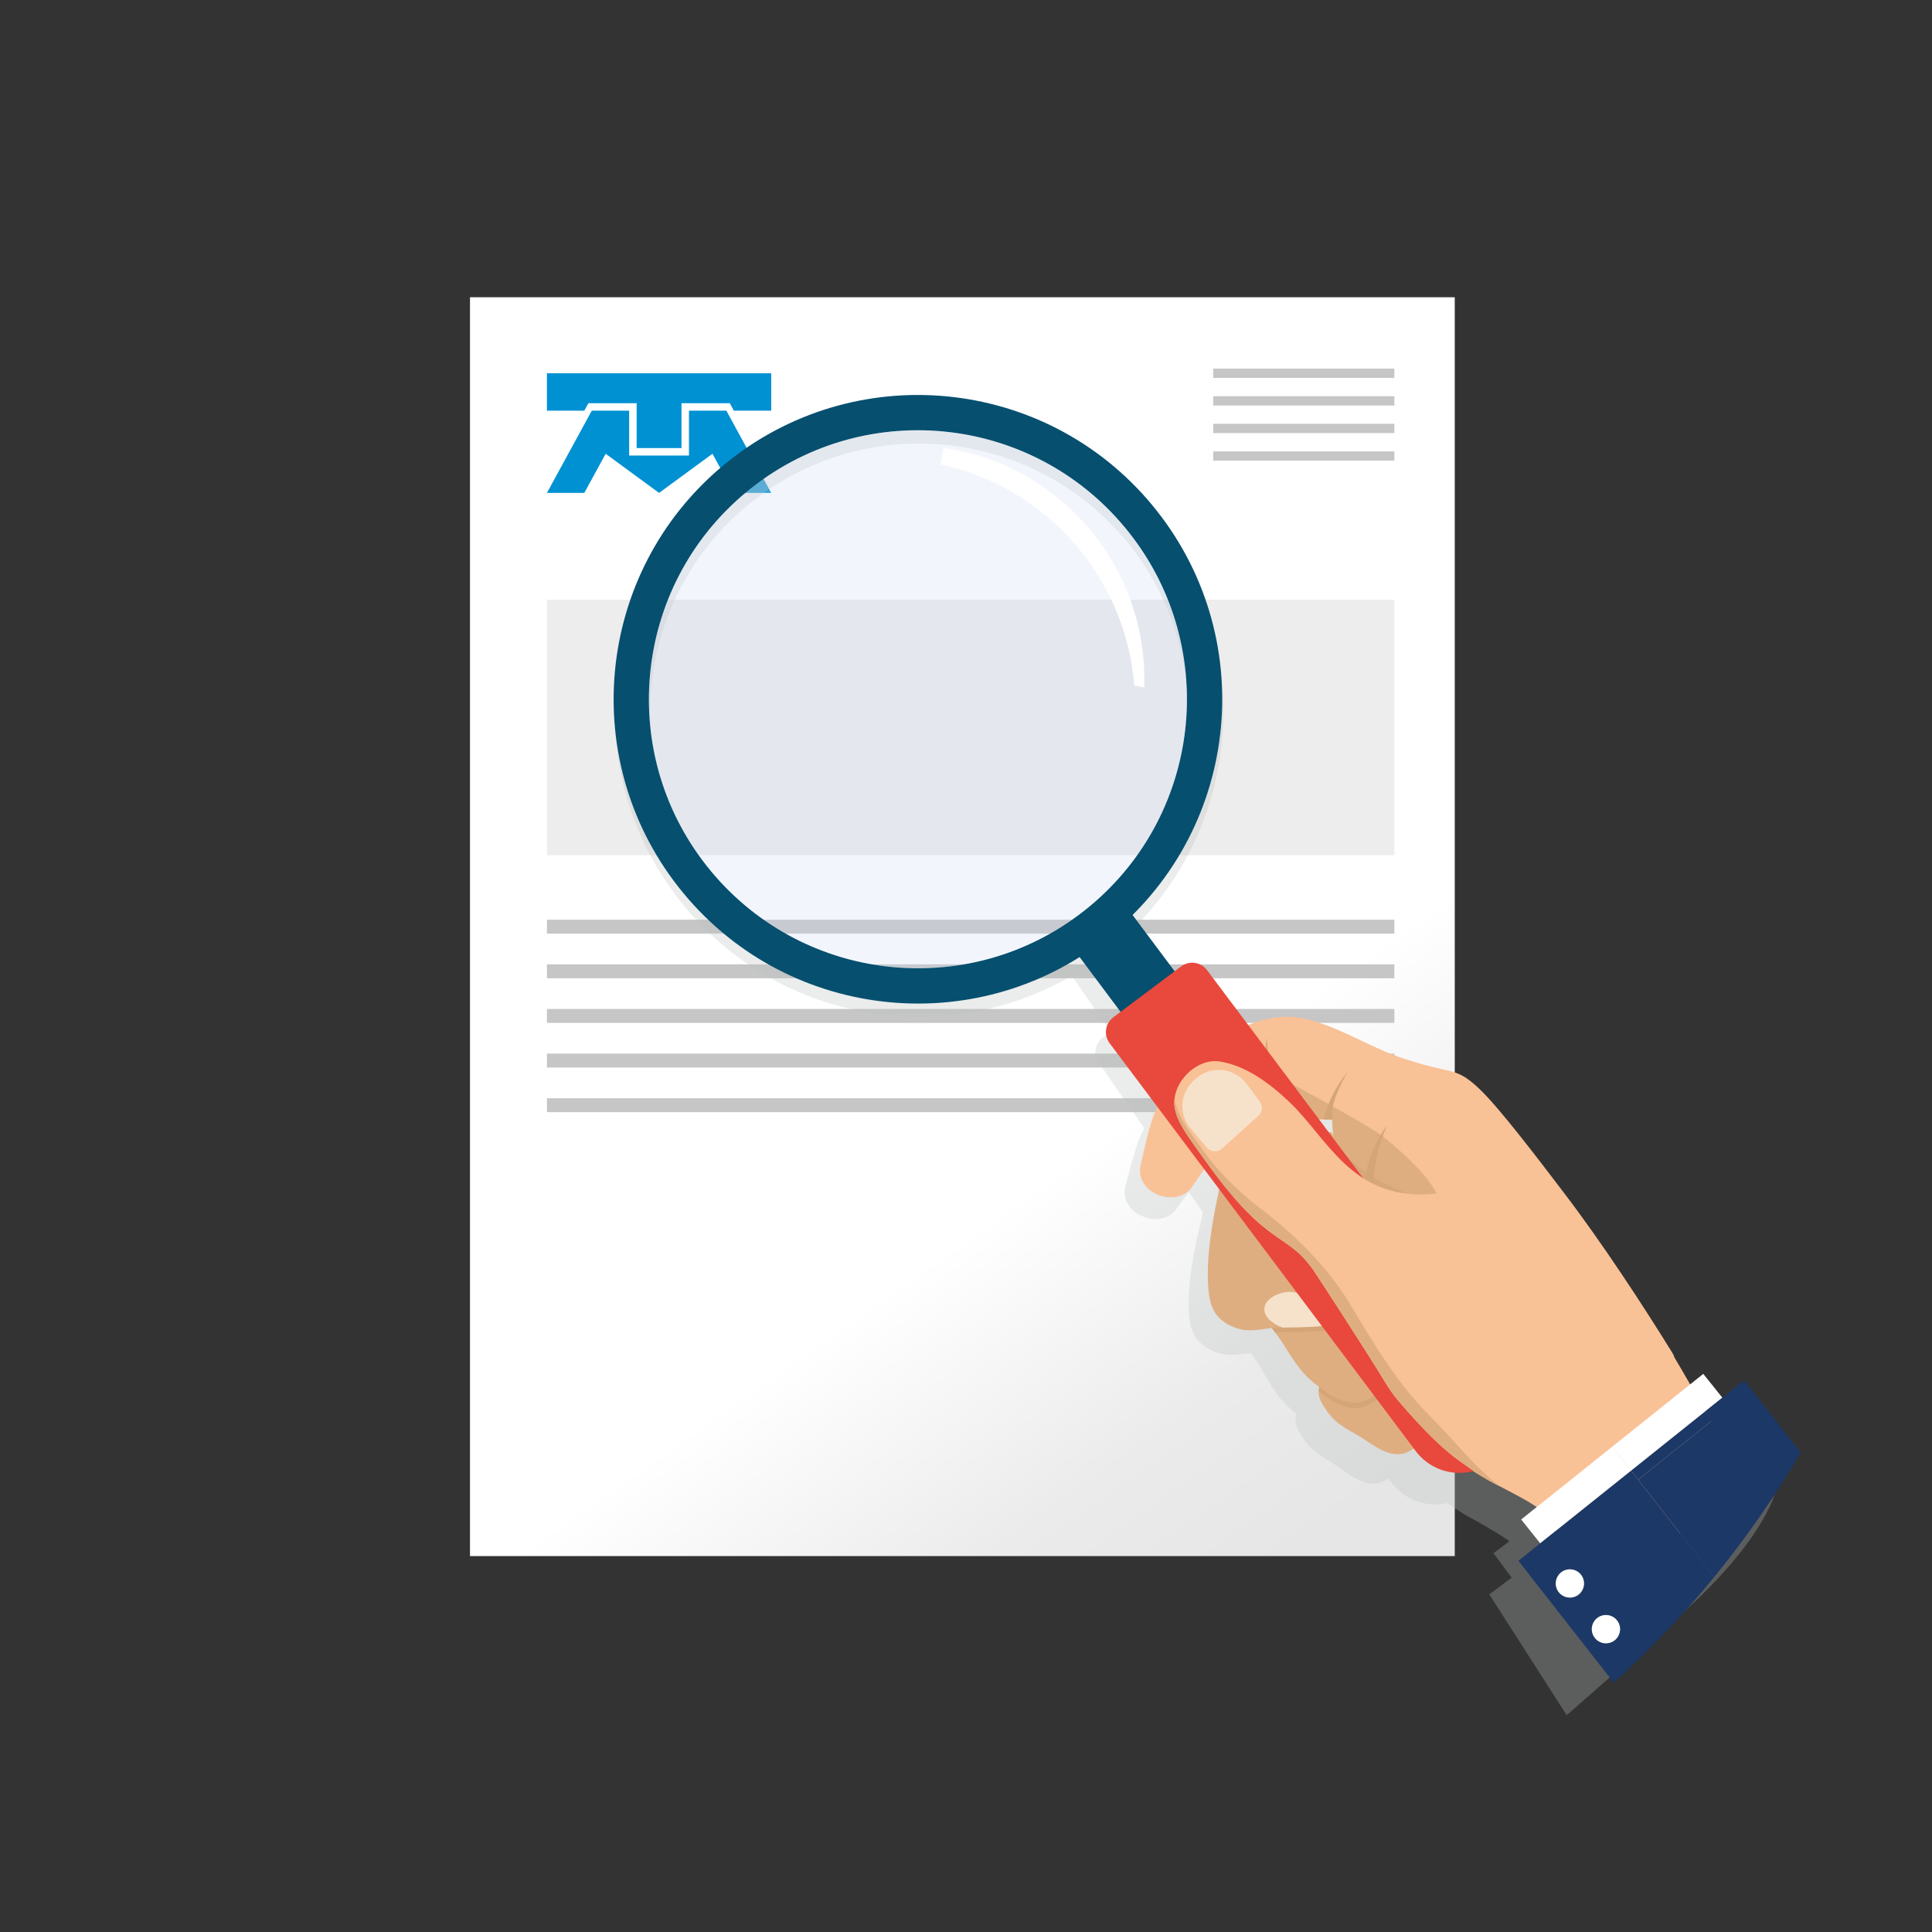 <?xml version="1.0" encoding="utf-8"?>
<!-- Generator: Adobe Illustrator 16.0.0, SVG Export Plug-In . SVG Version: 6.00 Build 0)  -->
<!DOCTYPE svg PUBLIC "-//W3C//DTD SVG 1.0//EN" "http://www.w3.org/TR/2001/REC-SVG-20010904/DTD/svg10.dtd">
<svg version="1.0" id="Capa_1" xmlns="http://www.w3.org/2000/svg" xmlns:xlink="http://www.w3.org/1999/xlink" x="0px" y="0px"
	 width="425.195px" height="425.197px" viewBox="0 0 425.195 425.197" enable-background="new 0 0 425.195 425.197"
	 xml:space="preserve">
<rect x="0" y="0" width="425.195" height="425.197" fill="#333333" stroke="none"/>
<g>
	<linearGradient id="SVGID_1_" gradientUnits="userSpaceOnUse" x1="112.825" y1="63.115" x2="300.825" y2="330.615">
		<stop  offset="0.698" style="stop-color:#FFFFFF"/>
		<stop  offset="0.884" style="stop-color:#EBEBEB"/>
		<stop  offset="1" style="stop-color:#E6E6E6"/>
	</linearGradient>
	<rect x="103.435" y="65.418" fill="url(#SVGID_1_)" width="216.727" height="277.045"/>
	<polygon fill="#0091D3" points="130.239,90.381 138.465,90.381 138.465,100.254 151.63,100.254 151.63,90.381 159.857,90.381 
		169.729,108.481 161.502,108.481 156.8,99.862 145.047,108.481 133.295,99.862 128.593,108.481 120.367,108.481 	"/>
	<polygon fill="#0091D3" points="169.729,90.381 169.729,82.152 120.367,82.152 120.367,90.381 128.593,90.381 129.491,88.735 
		140.111,88.735 140.111,98.607 149.983,98.607 149.983,88.735 160.605,88.735 161.502,90.381 	"/>
	<rect x="120.367" y="131.979" fill="#EDEDED" width="186.503" height="56.227"/>
	<g>
		<rect x="120.367" y="202.407" fill="#C6C6C6" width="186.503" height="3.066"/>
	</g>
	<g>
		<rect x="120.367" y="212.23" fill="#C6C6C6" width="186.503" height="3.066"/>
	</g>
	<g>
		<rect x="120.367" y="222.054" fill="#C6C6C6" width="186.503" height="3.067"/>
	</g>
	<g>
		<rect x="120.367" y="231.877" fill="#C6C6C6" width="186.503" height="3.065"/>
	</g>
	<g>
		<rect x="120.367" y="241.701" fill="#C6C6C6" width="186.503" height="3.067"/>
	</g>
	<g>
		<rect x="267.001" y="81.129" fill="#C6C6C6" width="39.869" height="2.045"/>
	</g>
	<g>
		<rect x="267.001" y="87.2" fill="#C6C6C6" width="39.869" height="2.045"/>
	</g>
	<g>
		<rect x="267.001" y="93.271" fill="#C6C6C6" width="39.869" height="2.045"/>
	</g>
	<g>
		<rect x="267.001" y="99.341" fill="#C6C6C6" width="39.869" height="2.045"/>
	</g>
</g>
<g>
	<path opacity="0.3" fill="#BCBEC0" enable-background="new    " d="M373.866,316.574l-4.013-5.394l-2.973,2.213
		c-1.126-2.146-2.211-4.166-3.26-6.063c-0.063-0.303-0.188-0.621-0.383-0.961c-6.228-10.896-14.566-24.674-22.602-36.014
		c-5.254-7.416-13.576-19.235-17.882-23.598c-5.351-5.42-5.727-3.061-17.619-7.683c-7.769-3.019-16.93-9.925-25.261-9.63
		c-2.419,0.084-4.942,0.645-7.442,1.533l-8.646-12.396c-1.287-1.844-3.825-2.297-5.669-1.01l-1.462,1.02l-8.825-12.71
		c14.932-13.83,22.283-33.214,21.323-52.473c-0.002-0.012-0.002-0.025-0.003-0.037c-0.05-1-0.121-1.999-0.218-2.998
		c-0.001-0.018-0.003-0.035-0.005-0.053c-0.096-0.999-0.213-1.996-0.354-2.991c-0.001-0.009-0.002-0.018-0.005-0.027
		c-0.428-3.007-1.062-5.996-1.904-8.944c-0.005-0.02-0.01-0.039-0.016-0.058c-0.269-0.936-0.562-1.867-0.872-2.795
		c-0.024-0.073-0.048-0.146-0.072-0.219c-0.303-0.891-0.626-1.776-0.969-2.658c-0.04-0.105-0.08-0.211-0.121-0.316
		c-0.338-0.859-0.696-1.712-1.071-2.561c-0.053-0.122-0.106-0.242-0.161-0.363c-0.376-0.838-0.771-1.67-1.187-2.496
		c-0.062-0.125-0.125-0.248-0.188-0.372c-0.419-0.825-0.856-1.644-1.313-2.457c-0.063-0.115-0.131-0.23-0.195-0.345
		c-0.468-0.82-0.952-1.634-1.458-2.44c-0.06-0.096-0.122-0.19-0.184-0.286c-0.522-0.825-1.063-1.643-1.626-2.451
		c-0.042-0.06-0.085-0.118-0.127-0.177c-0.59-0.841-1.2-1.675-1.835-2.497c-0.001-0.002-0.001-0.003-0.003-0.004
		c-0.001-0.002-0.002-0.003-0.003-0.004c-0.649-0.841-1.317-1.66-1.998-2.461c-0.038-0.044-0.074-0.09-0.113-0.134
		c-0.657-0.771-1.333-1.521-2.019-2.254c-0.065-0.069-0.129-0.14-0.193-0.209c-0.672-0.713-1.358-1.406-2.056-2.083
		c-0.083-0.08-0.164-0.162-0.247-0.241c-0.691-0.665-1.395-1.31-2.108-1.94c-0.093-0.082-0.186-0.165-0.278-0.247
		c-0.713-0.622-1.438-1.227-2.173-1.814c-0.098-0.078-0.194-0.156-0.292-0.232c-0.74-0.585-1.49-1.153-2.25-1.704
		c-0.095-0.068-0.188-0.136-0.282-0.203c-0.771-0.553-1.552-1.088-2.343-1.604c-0.083-0.054-0.166-0.107-0.248-0.161
		c-0.811-0.523-1.626-1.029-2.454-1.515c-0.063-0.036-0.124-0.071-0.186-0.107c-0.854-0.498-1.717-0.978-2.59-1.436
		c-0.026-0.014-0.053-0.027-0.08-0.041c-22.458-11.749-50.647-10.177-72.021,6.333c-29.271,22.61-34.668,64.667-12.06,93.936
		c20.779,26.9,57.983,33.635,86.592,16.999l8.587,12.366l-1.636,1.141c-1.845,1.287-2.297,3.825-1.011,5.669l10.031,14.379
		c-1.884,3.609-2.585,7.091-4.1,12.519c-1.784,6.39,7.693,10.078,11.115,5.291c1.15-1.609,1.966-2.603,2.782-3.764l3.115,4.467
		c-0.027,0.275-0.073,0.572-0.158,0.909c-4,15.614-3.129,22.677-2.23,25.115c0.961,2.608,3.535,4.354,6.226,5.056
		c2.215,0.582,4.449,0.066,6.722-0.091c0.012,0.019,0.025,0.036,0.037,0.054c0.217,0.33,0.447,0.662,0.684,1
		c0.501,0.715,1.024,1.457,1.491,2.26c1.882,3.24,3.626,6.429,6.432,8.916c0.431,0.382,0.875,0.769,1.33,1.146
		c-0.018,0.066-0.029,0.131-0.046,0.197c-0.011,0.048-0.022,0.096-0.032,0.145c-0.035,0.172-0.064,0.344-0.08,0.519
		c-0.083,0.928,0.14,1.905,0.848,3.126c1.883,3.242,3.051,4.271,6.855,6.546c3.424,2.044,6.597,5.479,10.51,4.713
		c0.467-0.092,1.292-0.471,2.293-1.007l0.385,0.551c2.872,4.118,7.856,5.879,12.473,4.852c0.561,0.382,1.124,0.754,1.692,1.113
		c1.353,0.92,2.762,1.785,4.222,2.525c-0.001,0-0.001-0.001-0.002-0.001c2.933,1.68,5.688,3.194,7.791,4.76l-3.507,2.61l4.013,5.392
		l-4.934,3.673l17.034,26.594c0,0,6.969-6.045,24.992-22.045c18.024-16,20.717-26.443,20.717-26.443L378.8,312.901L373.866,316.574z
		 M238.465,203.658c-25.877,19.989-63.06,15.216-83.047-10.661c-19.989-25.876-15.215-63.058,10.662-83.047
		c1.147-0.887,2.325-1.708,3.516-2.497c11.189-7.424,24.123-10.57,36.734-9.704c0.038,0.002,0.073,0.004,0.11,0.006
		c0.79,0.056,1.578,0.133,2.366,0.22c0.138,0.016,0.277,0.027,0.415,0.043c0.717,0.084,1.431,0.188,2.145,0.299
		c0.206,0.032,0.414,0.061,0.621,0.095c0.661,0.11,1.32,0.236,1.978,0.368c0.256,0.052,0.513,0.1,0.769,0.155
		c0.616,0.132,1.229,0.279,1.839,0.43c0.296,0.073,0.591,0.145,0.885,0.223c0.577,0.152,1.149,0.317,1.723,0.487
		c0.324,0.097,0.648,0.193,0.971,0.295c0.543,0.171,1.083,0.353,1.622,0.54c0.348,0.121,0.692,0.243,1.038,0.37
		c0.514,0.188,1.023,0.387,1.532,0.59c0.363,0.146,0.727,0.296,1.088,0.449c0.486,0.206,0.969,0.417,1.45,0.637
		c0.377,0.172,0.752,0.35,1.127,0.53c0.459,0.221,0.917,0.446,1.372,0.68c0.387,0.199,0.771,0.406,1.155,0.614
		c0.436,0.236,0.869,0.474,1.3,0.722c0.393,0.227,0.782,0.462,1.169,0.697c0.414,0.25,0.827,0.501,1.233,0.763
		c0.397,0.255,0.789,0.52,1.181,0.785c0.389,0.263,0.779,0.525,1.164,0.798c0.4,0.285,0.794,0.583,1.188,0.878
		c0.366,0.274,0.733,0.545,1.094,0.829c0.402,0.316,0.796,0.646,1.189,0.975c0.342,0.284,0.688,0.563,1.024,0.855
		c0.403,0.352,0.799,0.719,1.194,1.084c0.314,0.289,0.633,0.57,0.942,0.867c0.415,0.398,0.817,0.814,1.223,1.227
		c0.278,0.282,0.562,0.557,0.834,0.846c0.447,0.474,0.88,0.967,1.314,1.458c0.218,0.247,0.442,0.484,0.658,0.735
		c0.644,0.752,1.271,1.522,1.883,2.313c7.496,9.704,11.509,20.998,12.233,32.377c0.483,7.587-0.496,15.213-2.879,22.432
		c-0.596,1.805-1.279,3.584-2.051,5.331C252.577,189.486,246.552,197.411,238.465,203.658z M289.908,255.163
		c-0.183-0.001-0.391,0.01-0.591,0.02l-2.051-2.941c0.208,0.013,0.416,0.025,0.622,0.037c0.14,0.009,0.271,0.015,0.411,0.022
		c0,0,0,0,0,0.001c0.779,0.047,1.133,0.064,1.875,0.102c-0.005,0.175-0.007,0.352-0.009,0.529c-0.002,0.438,0.013,0.896,0.035,1.362
		c0.007,0.13,0.016,0.263,0.023,0.394c0.023,0.375,0.056,0.756,0.097,1.142c0.009,0.083,0.012,0.164,0.021,0.247
		C290.185,255.767,290.041,255.461,289.908,255.163z"/>
	<g>
		<g>
			<path fill="#F9C196" d="M383.476,321.632c-4.65-6.027-7.524-9.795-7.709-10.135c-2.613-4.782-5.023-9.021-7.27-12.77
				c-0.071-0.3-0.209-0.612-0.415-0.946c-6.603-10.675-15.417-24.153-23.839-35.206c-5.51-7.229-14.237-18.754-18.691-22.963
				c-5.533-5.23-5.827-2.859-17.874-7.066c-7.87-2.748-17.265-9.33-25.581-8.748c-8.522,0.596-18.14,6.997-23.439,13.697
				c-5.301,6.699-5.58,10.464-7.589,18.768c-1.561,6.448,8.039,9.807,11.292,4.902c1.101-1.657,1.885-2.68,2.661-3.876
				c0.239-0.367,0.479-0.752,0.726-1.175c0.279-0.479,0.57-1.01,0.885-1.626c1.338-2.614,2.871-5.354,5.293-6.929
				c0.292-0.188,0.598-0.362,0.918-0.517c2.179-1.046,4.699-1.03,7.117-0.996c1.762,0.027,3.644,0.08,5.549,0.136
				c0.576,0.019,1.153,0.036,1.729,0.053c1.232,0.039,2.461,0.074,3.656,0.104c0.78,0.02,1.547,0.035,2.29,0.047
				c0.001,0.174,0.005,0.35,0.011,0.529c0.028,0.984,0.121,2.045,0.284,3.135c0.24,1.6,0.627,3.264,1.177,4.842
				c0.343,0.99,0.751,1.946,1.223,2.834c0.154,0.289,0.317,0.571,0.487,0.844c1.124,1.822,2.568,3.25,4.363,3.908
				c5.396,5.53,9.673,0.949,12.185,5.68c1.056,1.986,1.349,2.915,1.009,4.242c-0.165,0.641-0.478,1.373-0.924,2.363
				c-2.391,5.305-4.779,10.609-7.169,15.913c-1.37,3.038-3.4,6.412-2.356,9.578c1.621,4.916,2.313,6.935,14.827,18.988
				c6.294,6.063,15.53,9.159,20.507,12.866c0.945,0.703,1.711,1.396,2.242,2.091c0.16,0.207,0.3,0.415,0.416,0.622
				c1.652,2.966,6.611,10.082,13.551,19.666L383.476,321.632z"/>
			<path fill="#DEAE81" d="M298.247,315.552c3.491,1.926,6.782,5.246,10.666,4.346c0.869-0.203,2.948-1.439,5.126-2.896
				c2.792-1.866,5.745-4.086,6.516-4.93c4.584-5.024,0.079-7.685-1.018-14.397c-0.387-2.369-1.464-4.999-3.763-5.689
				c-2.192-0.657,0.616,3.824-0.744,5.664c-0.253,0.341-0.885,0.894-1.76,1.58c-3.906,3.059-11.594,6.871-12.667,8.385
				c0.896-2.457,1.557-2.521,2.512-3.792c0.656-0.872,1.095-1.49,1.003-1.884c2.133-4.434,3.956-8.934,6.785-12.735
				c-0.095-0.356-0.182-0.724-0.257-1.106c0,0,0.001,0-0.001,0c-0.038-0.197-0.075-0.398-0.109-0.604
				c-0.076-0.475-0.182-0.957-0.319-1.434c-0.546-1.907-1.604-3.703-3.442-4.256c-0.537-0.16-1.08-0.193-1.613-0.125
				c-2.564,3.137-3.648,7.326-7.017,10.157c-0.492,0.415-1.02,0.986-1.553,1.654c-1.789,2.237-3.648,5.547-4.479,7.54
				c-0.729,1.75-1.474,3.021-1.771,4.258c-0.069,0.288-0.113,0.575-0.129,0.865c-0.05,0.931,0.207,1.898,0.956,3.096
				C293.163,312.423,294.365,313.41,298.247,315.552z"/>
			<g>
				<path fill="#D4A576" d="M290.211,306.153c2.871,2.275,6.216,4.371,9.701,3.563c1.981-0.459,10.271-6.323,11.643-7.825
					c0.874-0.959,1.417-1.832,1.717-2.662c-18.223,12-8.69,4.655-9.152,2.709c2.133-4.433,3.956-8.933,6.785-12.734
					c-0.144-0.54-0.269-1.109-0.367-1.71c-0.387-2.368-1.465-4.998-3.763-5.688c-0.537-0.162-1.08-0.195-1.613-0.127
					c-2.564,3.137-3.648,7.327-7.017,10.158c-2.144,1.803-4.954,6.607-6.031,9.194C291.212,303.188,290.292,304.615,290.211,306.153
					z"/>
			</g>
			<path fill="#DEAE81" d="M288.971,304.188c0.443,0.367,0.9,0.737,1.37,1.101c2.776,2.147,5.975,4.015,9.295,3.246
				c0.168-0.039,0.382-0.117,0.631-0.228c0.563-0.248,1.313-0.662,2.159-1.173c0.615-0.375,1.284-0.8,1.97-1.251
				c2.818-1.861,5.911-4.168,6.813-5.102c0.024-0.025,0.049-0.051,0.068-0.073c4.153-4.553,0.841-7.165-0.631-12.61
				c0,0,0.001,0-0.001-0.002c-0.15-0.563-0.283-1.156-0.386-1.785c-0.015-0.082-0.028-0.166-0.044-0.25
				c-0.42-2.3-1.501-4.771-3.721-5.438c-2.192-0.658-4.508,0.81-5.868,2.649c-1.364,1.845-4.78,8.474-6.09,10.297
				c-0.202,0.283-0.427-0.316,0.303-2.993c2.925-6.066,5.254-12.265,10.398-16.619c-0.229,0.194-0.984,0.208-1.271,0.229
				c0.548-1.854,1.374-4.873-0.258-6.455c-1.433-1.389-3.672-0.733-5.15,0.188c-4.324,2.7-8.243,6.699-12.147,10.131
				c-0.027,0.026-0.054,0.05-0.082,0.073c-0.25,0.219-0.498,0.436-0.749,0.65c-0.155,0.133-0.312,0.266-0.468,0.396
				c-2.077,1.746-5.06,4.74-6.225,7.275c-0.001,0,0,0.002,0,0.002c-0.037,0.081-0.073,0.162-0.105,0.242
				c-0.358,0.86-0.45,1.64-0.353,2.375c0.148,1.129,0.736,2.154,1.479,3.201c0.238,0.338,0.493,0.679,0.756,1.026
				c0.524,0.697,1.074,1.422,1.567,2.208C284.227,298.676,286.081,301.801,288.971,304.188z"/>
			<path fill="#D4A576" d="M297.211,289.045c-0.583,1.036-1.153,2.047-1.646,2.886c0.146-0.09,0.273-0.185,0.398-0.285
				C296.762,291.007,297.134,290.063,297.211,289.045z"/>
			<g>
				<path fill="#D4A576" d="M280.665,293.294c0.483-0.052,0.97-0.085,1.461-0.089c0.296-0.002,0.584-0.004,0.867-0.008
					c5.735-0.056,8.76-0.244,10.519-0.568c0.347-0.063,0.645-0.134,0.903-0.208c0.269-0.762,0.502-1.521,0.426-1.845
					c0.677-1.405,1.322-2.82,1.979-4.214c-0.049-0.145-0.104-0.287-0.161-0.424c-1.225-2.91-3.729-5.252-6.716-6.276
					c-1.245-0.429-3.179-0.576-4.362-0.886c-0.155,0.133-0.312,0.266-0.467,0.396c-2.146,1.803-5.255,4.934-6.332,7.52
					C277.696,289.295,279.068,291.171,280.665,293.294z"/>
			</g>
			<g>
				<path fill="#DEAE81" d="M273.193,292.591c2.234,0.504,4.449-0.088,6.716-0.324c0.483-0.052,0.97-0.084,1.461-0.088
					c0.296-0.002,0.585-0.005,0.866-0.009c5.736-0.056,8.76-0.244,10.519-0.567c1.04-0.191,1.637-0.432,2.092-0.721
					c0.015-0.011,0.031-0.021,0.048-0.031c0.111-0.074,0.213-0.15,0.313-0.229c1.02-0.819,1.348-2.136,1.245-3.474
					c-0.061-0.77-0.261-1.543-0.551-2.236c-1.224-2.91-3.729-5.253-6.715-6.277c-0.776-0.267-1.816-0.424-2.775-0.582
					c-0.058-0.007-0.112-0.017-0.167-0.025c-1.124-0.185-2.109-0.375-2.385-0.748c-0.448-0.609-0.81-1.42-1.063-2.332
					c-0.614-2.2-0.606-5.002,0.295-7.055c2.291-5.215,8.276-7.061,13.276-9.322c0.114-0.051,0.229-0.103,0.343-0.154
					c0.452-0.209,0.896-0.423,1.329-0.643c-1.78-3.315-3.441-5.688-4.559-7.722c-0.167-0.306-0.321-0.604-0.466-0.897
					c-1.159,0.027-2.704,0.272-4.447,0.668c-4.943,1.113-11.467,3.402-15.246,5.195c-1.668,0.793-3.371,1.715-4.406,3.245
					c-0.907,1.339-0.563,2.064-0.629,3.33c-0.017,0.295-0.055,0.618-0.135,0.985c-3.454,15.742-2.339,22.771-1.354,25.177
					C267.848,290.328,270.48,291.983,273.193,292.591z"/>
				<path fill="#F6E2CB" d="M282.236,292.17c5.736-0.056,8.76-0.244,10.519-0.567c0.139-0.588-0.188-2.051-1.292-3.104
					c-2.189-2.099-4.771-4.233-7.803-4.192c-1.828,0.026-4.929,1.256-5.354,3.329C277.867,289.772,280.288,291.466,282.236,292.17z"
					/>
			</g>
			<g>
				<path fill="#DEAE81" d="M271.925,247.56c0.292-0.188,0.598-0.362,0.918-0.517c2.179-1.046,4.699-1.031,7.117-0.996
					c3.434,0.054,7.336,0.205,10.936,0.292c0.78,0.02,1.547,0.035,2.29,0.047c0.001,0.174,0.005,0.35,0.01,0.529
					c0.166,5.602,2.436,13.693,7.535,15.563c5.396,5.53,9.673,0.949,12.184,5.68c1.057,1.986,1.35,2.915,1.01,4.242
					c2.271-1.614,3.559-3.816,3.387-6.204c-0.389-5.437-8.322-12.327-12.785-15.96c-3.402-2.772-26.558-15.131-26.715-15.213
					c-3.508,0.375-7.175,3.697-7.13,7.226C270.702,244.092,271.199,245.858,271.925,247.56z"/>
			</g>
			<path fill="#D6A779" d="M264.969,252.25c-2.34-3.36-5.642-7.262-5.207-11.334c0.483-4.522,5.256-8.989,9.962-8.254
				c5.856,0.914,11.208,4.991,15.371,8.959c4.555,4.343,8.537,10.632,13.351,14.687c4.814,4.053,13.524,8.178,19.811,7.875
				c-4.71,4.387-2.792,12.197-10.296,14.143c-10.516,2.726-0.347,23.714-17.113,1.029c-4.703-6.361-6.968-6.094-12.657-11.299
				C272.92,263.229,269.157,258.267,264.969,252.25z"/>
			<g>
				<path fill="#D4A576" d="M305.281,247.708c-2.096,4.415-2.794,8.973-3.147,13.605l-1.788-1.033
					C300.679,256.058,302.624,251.094,305.281,247.708z"/>
				<path fill="#D4A576" d="M293.186,246.386c0.074-2.382-0.249-3.964,3.398-10.488c-2.433,2.949-4.43,6.819-5.277,10.451
					C292.087,246.369,292.443,246.375,293.186,246.386z"/>
				<path fill="#D4A576" d="M278.792,228.387c0.333,4.775,0.958,8.968,2.783,12.972l-1.671,0.111
					C278.251,237.813,278.208,232.622,278.792,228.387z"/>
			</g>
			<g>
				<path fill="#D1D3D4" d="M305.239,273.956c-0.229,0.193-0.984,0.208-1.271,0.23c0.548-1.854,1.374-4.875-0.258-6.457
					c-1.433-1.388-3.672-0.732-5.15,0.189c-4.324,2.7-8.243,6.699-12.147,10.131c-0.058-0.007-0.112-0.017-0.167-0.025
					c0.028,0.033,0.058,0.064,0.086,0.099c0.714,0.812,1.439,1.765,2.207,2.933c1.49,2.271,3.846,5.894,6.314,9.729
					c0.015,0.021,0.028,0.042,0.042,0.063c0.111-0.074,0.213-0.15,0.313-0.229c1.02-0.819,1.348-2.136,1.245-3.474
					c0.123-0.264,0.244-0.525,0.367-0.785C298.997,281.733,301.29,277.299,305.239,273.956z"/>
			</g>
			<g>
				<path fill="#D1D3D4" d="M304.396,305.883c0.341,0.519,0.794,1.191,1.356,1.983c0.521,0.66,4.176,5.083,8.287,9.136
					c2.792-1.866,5.745-4.086,6.516-4.931c4.584-5.023,0.079-7.685-1.018-14.396c-0.387-2.369-1.464-4.999-3.763-5.689
					c-2.193-0.657,0.616,3.824-0.744,5.664c-0.253,0.341-0.885,0.894-1.76,1.58c-0.593,0.463-1.294,0.99-2.063,1.553
					c0.025-0.025,0.05-0.051,0.069-0.073c4.153-4.553,0.841-7.165-0.631-12.61c0,0,0.001,0-0.001-0.002
					c-0.038-0.197-0.075-0.397-0.109-0.603c-0.076-0.474-0.182-0.957-0.319-1.433c-0.42-2.3-1.501-4.771-3.721-5.438
					c-2.192-0.658-4.508,0.81-5.868,2.649c-0.749,1.013-2.118,3.461-3.417,5.773c-0.578,1.029-1.146,2.031-1.636,2.865
					c0.338,0.527,0.677,1.054,1.016,1.581c2.488,3.879,4.914,7.706,6.523,10.332c0.187,0.305,0.362,0.593,0.524,0.862
					c0,0,0.224,0.383,0.664,1.059C304.334,305.788,304.364,305.835,304.396,305.883z"/>
			</g>
			<g>
				<path fill="#D1D3D4" d="M268.286,261.592c7.068,8.88,11.067,10.839,14.51,13.354c-0.614-2.2-0.606-5.002,0.295-7.055
					c2.291-5.215,8.276-7.061,13.276-9.322c0.114-0.051,0.229-0.103,0.343-0.154c-0.28-0.225-0.559-0.455-0.83-0.689
					c-2.733-2.353-5.044-5.15-7.313-7.904c-4.943,1.113-11.467,3.402-15.246,5.195c-1.668,0.793-3.371,1.715-4.406,3.246
					C268.008,259.601,268.352,260.326,268.286,261.592z"/>
			</g>
			<g>
				<path fill="#D1D3D4" d="M279.96,246.047c1.762,0.027,3.644,0.08,5.549,0.136c-0.883-1.002-1.784-1.964-2.726-2.86
					c-4.163-3.968-9.515-8.046-15.371-8.96c-4.706-0.733-9.479,3.731-9.961,8.255c-0.427,3.983,2.489,7.612,7.268,14.252
					c0.102,0.141,0.203,0.28,0.302,0.419c0.239-0.367,0.479-0.752,0.726-1.175c0.279-0.479,0.57-1.011,0.885-1.626
					c1.338-2.614,2.871-5.354,5.293-6.928c0.292-0.189,0.598-0.363,0.918-0.518C275.022,245.997,277.542,246.012,279.96,246.047z"/>
			</g>
			<g>
				<path fill="#064F6F" d="M326.598,304.894l-78.924-105.645l-11.92,8.905l78.925,105.644
					C323.756,315.942,326.887,314.646,326.598,304.894z"/>
				<path fill="#064F6F" d="M150.473,196.65c-23.613-28.466-19.678-70.685,8.79-94.297c28.466-23.613,70.685-19.678,94.297,8.789
					c23.612,28.467,19.678,70.685-8.79,94.298C216.304,229.052,174.085,225.117,150.473,196.65z M239.814,199.464
					c25.167-20.875,28.646-58.2,7.771-83.367s-58.201-28.646-83.367-7.771c-25.168,20.875-28.646,58.2-7.771,83.367
					C177.323,216.86,214.648,220.34,239.814,199.464z"/>
				<circle opacity="0.24" fill="#C9DBF2" enable-background="new    " cx="202.017" cy="153.896" r="59.205"/>
				<path fill="#FFFFFF" d="M251.808,151.268l-2.168-0.366c-1.867-23.738-19.202-43.659-42.606-48.682l0.613-3.641
					C233.597,102.277,252.706,125.006,251.808,151.268z"/>
				<path fill="#E9483C" d="M330.61,320.085l-2.214,1.662c-5.308,3.982-12.839,2.91-16.823-2.396l-67.366-89.762
					c-1.351-1.798-0.985-4.352,0.813-5.701l14.92-11.198c1.799-1.35,4.352-0.986,5.701,0.813l67.367,89.76
					C336.99,308.569,335.918,316.103,330.61,320.085z"/>
			</g>
			<g>
				<path fill="#F9C196" d="M289.564,280.3c3.504,5.342,11.791,18.153,15.104,23.629c0,0,0.721,1.229,2.111,3.182
					c0.733,0.931,7.685,9.324,13.369,13.633c9.169,6.947,18.654,7.974,29.108,1.876c5.743-3.351,13.371-10.55,15.585-12.947
					c-3.782-6.34-13.812-16.627-13.176-19.896c1.04-5.34-1.058-10.734-3.114-15.771c-2.437-5.958-5.545-12.572-11.654-14.596
					c-7.359-2.436-14.936,3.063-22.679,3.434c-16.872,0.813-22.089-12.354-30.407-20.275c-4.163-3.967-9.514-8.045-15.372-8.959
					c-4.705-0.734-9.478,3.73-9.961,8.254c-0.425,3.983,2.49,7.611,7.27,14.252C279.674,275.442,283.345,270.822,289.564,280.3z"/>
				<g>
					<path fill="#DEAE81" d="M289.564,280.3c3.504,5.342,11.791,18.153,15.104,23.629c0,0,0.721,1.229,2.111,3.182
						c0.733,0.931,7.685,9.324,13.369,13.633c2.957,2.24,6.391,4.73,10.097,6.453c-5.407-3.943-10.351-10.414-15.177-15.176
						c-7.533-7.432-12.63-16.135-17.881-24.901c-5.153-8.601-12.848-16.003-20.768-21.917c-2.069-1.545-7.929-6.753-11.105-11.271
						c-3.047-4.339-6.222-8.133-6.835-12.067c-0.425,3.983,2.49,7.612,7.27,14.252C279.674,275.442,283.345,270.822,289.564,280.3z"
						/>
				</g>
				<path fill="#F6E2CB" d="M268.959,252.774l7.967-7.188c0.9-0.811,1.038-2.173,0.319-3.148l-2.823-3.834
					c-2.521-3.42-7.335-4.15-10.755-1.633c-4.097,3.017-4.288,7.822-1.954,10.992l3.864,4.579
					C266.438,253.562,267.97,253.666,268.959,252.774z"/>
			</g>
		</g>
		<g>
			<polygon fill="#FFFFFF" points="379.057,307.608 374.859,302.36 354.819,318.385 358.963,323.679 			"/>
			<polygon fill="#1C3867" points="338.978,339.66 338.978,339.66 334.175,343.5 			"/>
			<path fill="#1C3867" d="M379.057,307.608l1.566,1.961l-20.113,16.084l16.759,21.408c7.029-8.598,13.395-17.756,19.026-27.397
				l-12.437-15.896L379.057,307.608z"/>
			<polygon fill="#1C3867" points="379.057,307.608 358.963,323.679 360.51,325.653 380.623,309.569 			"/>
			<path fill="#F0F3FA" d="M354.819,318.385L334.78,334.41L354.819,318.385z"/>
			<path fill="#E6E7E9" d="M354.819,318.385L334.78,334.41L354.819,318.385z"/>
			<polygon fill="#F0F3FA" points="338.978,339.66 338.978,339.659 334.78,334.41 			"/>
			<polygon fill="#E6E7E9" points="338.978,339.66 338.978,339.659 334.78,334.41 			"/>
			<polygon fill="#FFFFFF" points="354.819,318.385 334.78,334.41 338.978,339.659 358.963,323.679 			"/>
			<path fill="#1C3867" d="M360.51,325.653l-1.547-1.975L334.175,343.5l20.976,26.817c7.941-7.183,15.335-14.959,22.118-23.256
				L360.51,325.653z M346.777,351.328c-1.567,0.706-3.411,0.005-4.116-1.563c-0.705-1.567-0.005-3.41,1.563-4.115
				c1.567-0.705,3.411-0.004,4.116,1.563C349.045,348.781,348.346,350.623,346.777,351.328z M354.711,361.388
				c-1.567,0.704-3.411,0.004-4.116-1.563c-0.705-1.57-0.005-3.412,1.563-4.117c1.568-0.705,3.412-0.005,4.116,1.563
				C356.98,358.838,356.28,360.683,354.711,361.388z"/>
			<circle fill="#FFFFFF" cx="345.501" cy="348.488" r="3.113"/>
			<circle fill="#FFFFFF" cx="353.435" cy="358.547" r="3.114"/>
		</g>
	</g>
</g>
</svg>
